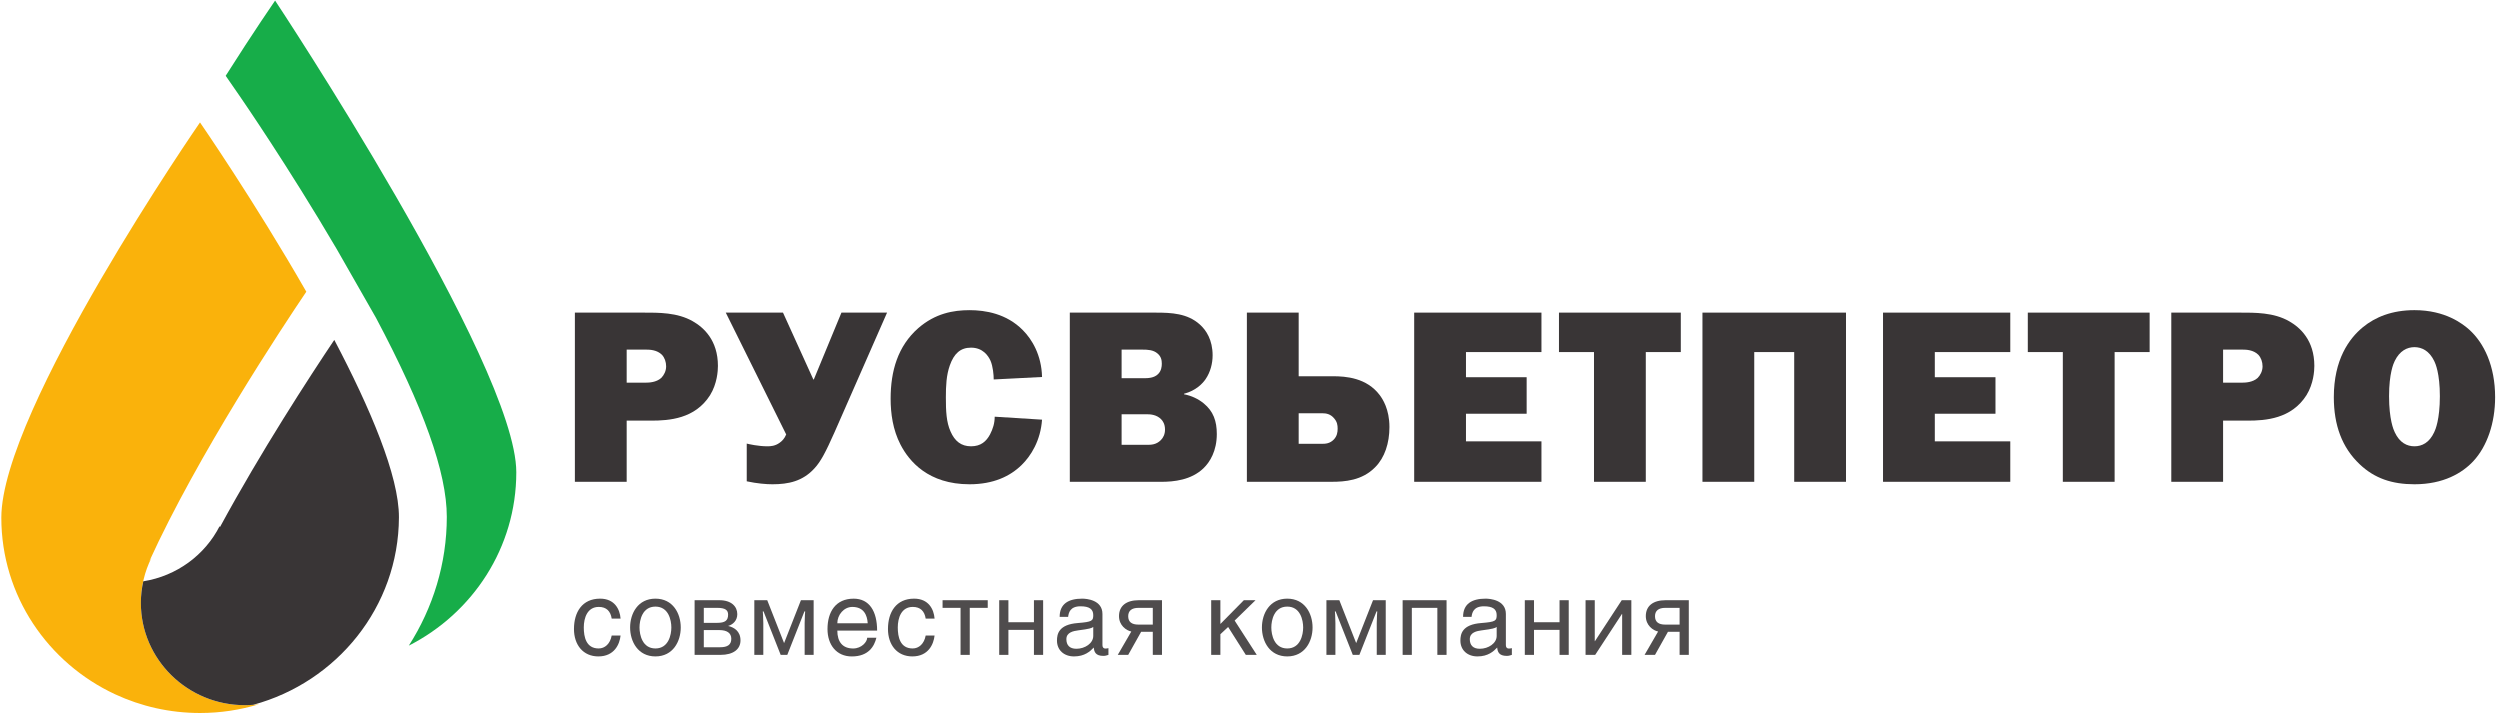 <svg xmlns:xlink="http://www.w3.org/1999/xlink" width="470" height="135" viewBox="0 0 470 135" fill="none" xmlns="http://www.w3.org/2000/svg">
<path d="M51.72 0.11C51.72 0.11 47.764 5.834 42.43 14.25L45.05 18.04C45.444 18.614 54.18 31.28 63.279 46.783L70.684 59.748C79.643 76.614 84 88.852 84 97.166C84 105.935 81.404 114.28 76.858 121.379C88.854 115.271 97.064 102.979 97.064 88.783C97.064 68.506 51.72 0.11 51.72 0.11Z" fill="#17AD49"></path>
<path d="M37.599 23.015C37.599 23.015 47.834 37.823 57.587 54.843C53.022 61.6 37.153 85.584 28.053 105.552L28.463 104.895C27.195 107.444 26.485 110.308 26.485 113.334C26.485 123.96 35.246 132.574 46.055 132.574C46.953 132.574 47.831 132.51 48.695 132.394C45.19 133.466 41.462 134.043 37.599 134.043C31.899 134.043 26.498 132.78 21.663 130.535C9.01 124.656 0.25 111.999 0.25 97.326C0.25 77.05 37.599 23.015 37.599 23.015Z" fill="#FAB20B"></path>
<path d="M62.847 63.901C58.127 70.945 49.022 84.938 41.352 99.096L41.295 98.91C38.532 104.334 33.234 108.284 26.935 109.286C26.651 110.594 26.484 111.944 26.484 113.334C26.484 123.961 35.247 132.574 46.054 132.574C46.572 132.574 47.084 132.546 47.592 132.506C63.334 128.242 74.93 114.108 75 97.269C75.034 89.484 69.578 76.698 62.847 63.901Z" fill="#393536"></path>
<path d="M121.431 71.939C121.989 71.939 123.379 71.893 124.306 71.059C124.817 70.549 125.234 69.76 125.234 68.879C125.234 68.045 124.957 67.257 124.446 66.7C123.518 65.773 122.174 65.726 121.431 65.726H117.815V71.939H121.431ZM120.875 58.772C123.843 58.772 127.321 58.726 130.241 60.395C132.282 61.554 134.97 63.965 134.97 68.786C134.97 69.714 134.833 72.125 133.487 74.303C130.659 78.754 125.791 79.079 122.405 79.079H117.815V90.578H108.078V58.772H120.875Z" fill="#393536"></path>
<path d="M147.203 58.772L152.905 71.338H152.999L158.191 58.772H166.769L156.893 81.26C155.224 85.016 154.296 86.778 153.137 88.028C150.911 90.487 148.223 91.043 145.208 91.043C144.049 91.043 142.335 90.904 140.387 90.487V83.394C140.757 83.486 142.519 83.904 144.281 83.904C144.884 83.904 145.719 83.856 146.553 83.252C147.016 82.93 147.48 82.467 147.805 81.678L136.445 58.772H147.203Z" fill="#393536"></path>
<path d="M186.818 71.338C186.818 70.503 186.679 68.88 186.215 67.814C185.798 66.886 184.778 65.358 182.552 65.358C180.559 65.358 179.352 66.47 178.565 68.696C177.915 70.55 177.823 72.498 177.823 74.722C177.823 77.318 177.915 79.36 178.703 81.12C179.492 82.93 180.698 83.904 182.552 83.904C184.406 83.904 185.427 82.976 186.123 81.678C186.679 80.611 187.003 79.544 187.003 78.339L195.904 78.896C195.627 82.836 193.819 85.711 192.058 87.427C189.878 89.56 186.726 91.043 182.274 91.043C174.531 91.043 170.913 86.732 169.291 83.579C167.853 80.798 167.438 77.736 167.438 74.954C167.438 69.76 168.782 65.079 172.63 61.694C175.83 58.912 179.214 58.31 182.274 58.31C185.24 58.31 189.23 58.959 192.29 62.064C194.004 63.78 195.812 66.748 195.904 70.874L186.818 71.338Z" fill="#393536"></path>
<path d="M210.862 83.627H215.592C216.381 83.627 217.353 83.627 218.234 82.746C218.698 82.282 219.022 81.633 219.022 80.753C219.022 79.731 218.606 79.13 218.281 78.805C217.446 77.971 216.334 77.878 215.592 77.878H210.862V83.627ZM210.862 71.107H214.989C215.87 71.107 216.984 71.062 217.724 70.321C218.328 69.717 218.42 68.93 218.42 68.373C218.42 67.677 218.281 67.029 217.632 66.471C216.844 65.775 215.778 65.729 214.804 65.729H210.862V71.107ZM217.308 58.774C220.228 58.774 223.242 58.914 225.56 60.999C226.766 62.066 227.972 63.922 227.972 66.797C227.972 68.325 227.556 69.949 226.673 71.247C226.117 72.082 224.865 73.427 222.593 74.029V74.122C224.03 74.401 225.282 75.002 226.302 75.837C228.112 77.321 228.76 79.175 228.76 81.587C228.76 84.786 227.461 86.873 226.256 88.031C223.938 90.258 220.692 90.582 218.281 90.582H201.125V58.774H217.308Z" fill="#393536"></path>
<path d="M244.151 83.438H248.51C249.206 83.438 250.041 83.393 250.782 82.603C251.339 82.002 251.477 81.305 251.477 80.61C251.477 79.914 251.385 79.311 250.829 78.663C250.133 77.828 249.345 77.689 248.51 77.689H244.151V83.438ZM244.151 58.772V70.734H250.597C253.009 70.734 256.949 71.013 259.406 74.303C259.915 74.999 261.214 76.901 261.214 80.286C261.214 83.299 260.334 86.035 258.525 87.844C256.069 90.347 252.822 90.578 250.318 90.578H234.414V58.772H244.151Z" fill="#393536"></path>
<path d="M289.793 58.772V66.189H275.603V70.918H287.01V77.782H275.603V82.974H289.793V90.578H265.867V58.772H289.793Z" fill="#393536"></path>
<path d="M315.991 58.772V66.189H309.409V90.578H299.671V66.189H293.086V58.772H315.991Z" fill="#393536"></path>
<path d="M347.048 58.772V90.578H337.311V66.189H329.798V90.578H320.062V58.772H347.048Z" fill="#393536"></path>
<path d="M377.933 58.772V66.189H363.744V70.918H375.15V77.782H363.744V82.974H377.933V90.578H354.008V58.772H377.933Z" fill="#393536"></path>
<path d="M404.132 58.772V66.189H397.548V90.578H387.812V66.189H381.227V58.772H404.132Z" fill="#393536"></path>
<path d="M421.558 71.939C422.114 71.939 423.504 71.893 424.431 71.059C424.942 70.549 425.36 69.76 425.36 68.879C425.36 68.045 425.082 67.257 424.571 66.7C423.643 65.773 422.299 65.726 421.558 65.726H417.94V71.939H421.558ZM421 58.772C423.968 58.772 427.446 58.726 430.366 60.395C432.407 61.554 435.096 63.965 435.096 68.786C435.096 69.714 434.958 72.125 433.612 74.303C430.784 78.754 425.916 79.079 422.53 79.079H417.94V90.578H408.203V58.772H421Z" fill="#393536"></path>
<path d="M450.211 67.859C449.979 68.323 449.144 70.178 449.144 74.49C449.144 78.848 449.979 80.796 450.211 81.26C451.138 83.252 452.528 83.903 453.92 83.903C455.311 83.903 456.702 83.252 457.628 81.26C457.86 80.796 458.695 78.848 458.695 74.49C458.695 70.178 457.86 68.323 457.628 67.859C456.702 65.958 455.311 65.263 453.92 65.263C452.528 65.263 451.138 65.958 450.211 67.859ZM464.214 61.971C466.995 64.475 469.082 68.786 469.082 74.675C469.082 79.498 467.598 83.903 464.956 86.731C462.915 88.91 459.391 91.043 453.92 91.043C449.7 91.043 446.408 89.93 443.627 87.286C440.288 84.135 438.758 79.915 438.758 74.675C438.758 67.58 441.632 63.64 444.23 61.507C446.548 59.607 449.7 58.308 453.92 58.308C459.762 58.308 463.008 60.904 464.214 61.971Z" fill="#393536"></path>
<path d="M114.998 116.294C114.785 114.916 114.026 114.1 112.57 114.1C110.432 114.1 109.752 116.14 109.752 117.966C109.752 119.734 110.18 121.91 112.55 121.91C113.716 121.91 114.706 121.054 114.998 119.482H116.669C116.494 121.113 115.504 123.406 112.492 123.406C109.617 123.406 107.906 121.23 107.906 118.258C107.906 115.09 109.441 112.545 112.822 112.545C115.524 112.545 116.533 114.508 116.669 116.294H114.998Z" fill="#4F4C4D"></path>
<path d="M123.221 121.91C125.689 121.91 126.213 119.345 126.213 117.966C126.213 116.586 125.689 114.041 123.221 114.041C120.753 114.041 120.229 116.586 120.229 117.966C120.229 119.345 120.753 121.91 123.221 121.91ZM123.221 112.546C126.505 112.546 127.981 115.324 127.981 117.966C127.981 120.608 126.505 123.406 123.221 123.406C119.937 123.406 118.461 120.608 118.461 117.966C118.461 115.324 119.937 112.546 123.221 112.546Z" fill="#4F4C4D"></path>
<path d="M132.315 121.68H135.405C136.745 121.68 137.483 121.233 137.483 120.087C137.483 118.98 136.629 118.455 135.231 118.455H132.315V121.68ZM132.315 117.095H134.822C136.318 117.095 136.882 116.667 136.882 115.54C136.882 114.724 136.377 114.277 134.861 114.277H132.315V117.095ZM130.586 112.839H135.249C137.522 112.839 138.611 114.043 138.611 115.463C138.611 116.687 137.775 117.425 136.882 117.677C137.969 117.929 139.213 118.629 139.213 120.397C139.213 122.029 137.893 123.117 135.445 123.117H130.586V112.839Z" fill="#4F4C4D"></path>
<path d="M144.241 112.839L147.409 120.903L150.575 112.839H152.965V123.117H151.274V117.152C151.274 116.064 151.373 114.937 151.373 114.937H151.235L148.01 123.117H146.767L143.542 114.937H143.406C143.406 114.937 143.502 116.064 143.502 117.152V123.117H141.812V112.839H144.241Z" fill="#4F4C4D"></path>
<path d="M163.129 117.173C163.032 115.579 162.352 114.102 160.234 114.102C158.66 114.102 157.417 115.579 157.417 117.173H163.129ZM164.761 119.893C164.373 121.486 163.304 123.41 160.137 123.41C157.262 123.41 155.57 121.234 155.57 118.261C155.57 115.054 157.086 112.549 160.488 112.549C163.44 112.549 164.897 114.919 164.897 118.551H157.417C157.417 120.67 158.408 121.914 160.389 121.914C162.002 121.914 163.032 120.65 163.032 119.893H164.761Z" fill="#4F4C4D"></path>
<path d="M174.028 116.294C173.815 114.916 173.056 114.1 171.6 114.1C169.463 114.1 168.783 116.14 168.783 117.966C168.783 119.734 169.211 121.91 171.58 121.91C172.747 121.91 173.737 121.054 174.028 119.482H175.7C175.524 121.113 174.533 123.406 171.523 123.406C168.647 123.406 166.938 121.23 166.938 118.258C166.938 115.09 168.472 112.545 171.852 112.545C174.553 112.545 175.563 114.508 175.7 116.294H174.028Z" fill="#4F4C4D"></path>
<path d="M185.694 112.839V114.277H182.314V123.117H180.584V114.277H177.203V112.839H185.694Z" fill="#4F4C4D"></path>
<path d="M189.581 116.979H194.38V112.84H196.109V123.117H194.38V118.416H189.581V123.117H187.852V112.84H189.581V116.979Z" fill="#4F4C4D"></path>
<path d="M205.531 117.869C205.259 118.082 204.831 118.238 202.694 118.51C201.838 118.626 200.479 118.86 200.479 120.162C200.479 121.288 201.08 121.969 202.363 121.969C203.976 121.969 205.531 120.94 205.531 119.56V117.869ZM199.216 115.965C199.216 113.498 200.906 112.546 203.451 112.546C204.268 112.546 207.26 112.78 207.26 115.421V121.288C207.26 121.717 207.474 121.93 207.824 121.93C207.979 121.93 208.192 121.892 208.387 121.852V123.116C208.095 123.193 207.842 123.309 207.454 123.309C205.919 123.309 205.706 122.512 205.627 121.736C204.948 122.454 203.918 123.406 201.916 123.406C200.032 123.406 198.711 122.222 198.711 120.434C198.711 119.21 199.022 117.402 202.635 117.13C205.336 116.917 205.531 116.704 205.531 115.634C205.531 114.508 204.774 113.984 203.14 113.984C201.178 113.984 200.906 115.188 200.81 115.965H199.216Z" fill="#4F4C4D"></path>
<path d="M216.726 114.277H214.026C212.762 114.277 212.102 114.82 212.102 115.851C212.102 116.919 212.762 117.424 214.026 117.424H216.726V114.277ZM218.455 123.117H216.726V118.784H214.531L212.102 123.117H210.141L212.685 118.727C211.733 118.531 210.373 117.58 210.373 115.831C210.373 113.888 211.771 112.839 214.085 112.839H218.455V123.117Z" fill="#4F4C4D"></path>
<path d="M229.432 117.308L233.843 112.839H236.038L232.114 116.668L236.271 123.117H234.212L230.89 117.872L229.432 119.232V123.117H227.703V112.839H229.432V117.308Z" fill="#4F4C4D"></path>
<path d="M242.002 121.91C244.47 121.91 244.994 119.345 244.994 117.966C244.994 116.586 244.47 114.041 242.002 114.041C239.534 114.041 239.01 116.586 239.01 117.966C239.01 119.345 239.534 121.91 242.002 121.91ZM242.002 112.546C245.286 112.546 246.762 115.324 246.762 117.966C246.762 120.608 245.286 123.406 242.002 123.406C238.718 123.406 237.242 120.608 237.242 117.966C237.242 115.324 238.718 112.546 242.002 112.546Z" fill="#4F4C4D"></path>
<path d="M251.795 112.839L254.962 120.903L258.13 112.839H260.519V123.117H258.829V117.152C258.829 116.064 258.926 114.937 258.926 114.937H258.79L255.565 123.117H254.322L251.097 114.937H250.961C250.961 114.937 251.057 116.064 251.057 117.152V123.117H249.367V112.839H251.795Z" fill="#4F4C4D"></path>
<path d="M271.953 112.839V123.117H270.223V114.277H265.425V123.117H263.695V112.839H271.953Z" fill="#4F4C4D"></path>
<path d="M281.375 117.869C281.103 118.082 280.676 118.238 278.537 118.51C277.683 118.626 276.323 118.86 276.323 120.162C276.323 121.288 276.925 121.969 278.208 121.969C279.82 121.969 281.375 120.94 281.375 119.56V117.869ZM275.06 115.965C275.06 113.498 276.749 112.546 279.295 112.546C280.112 112.546 283.104 112.78 283.104 115.421V121.288C283.104 121.717 283.317 121.93 283.668 121.93C283.823 121.93 284.036 121.892 284.231 121.852V123.116C283.939 123.193 283.685 123.309 283.297 123.309C281.763 123.309 281.549 122.512 281.471 121.736C280.792 122.454 279.761 123.406 277.76 123.406C275.876 123.406 274.555 122.222 274.555 120.434C274.555 119.21 274.865 117.402 278.479 117.13C281.18 116.917 281.375 116.704 281.375 115.634C281.375 114.508 280.617 113.984 278.984 113.984C277.021 113.984 276.749 115.188 276.653 115.965H275.06Z" fill="#4F4C4D"></path>
<path d="M288.393 116.979H293.193V112.84H294.921V123.117H293.193V118.416H288.393V123.117H286.664V112.84H288.393V116.979Z" fill="#4F4C4D"></path>
<path d="M299.815 120.533H299.854L304.887 112.839H306.693V123.117H304.963V115.424H304.925L299.894 123.117H298.086V112.839H299.815V120.533Z" fill="#4F4C4D"></path>
<path d="M315.765 114.277H313.065C311.801 114.277 311.141 114.82 311.141 115.851C311.141 116.919 311.801 117.424 313.065 117.424H315.765V114.277ZM317.494 123.117H315.765V118.784H313.57L311.141 123.117H309.18L311.724 118.727C310.772 118.531 309.412 117.58 309.412 115.831C309.412 113.888 310.81 112.839 313.124 112.839H317.494V123.117Z" fill="#4F4C4D"></path>
</svg>